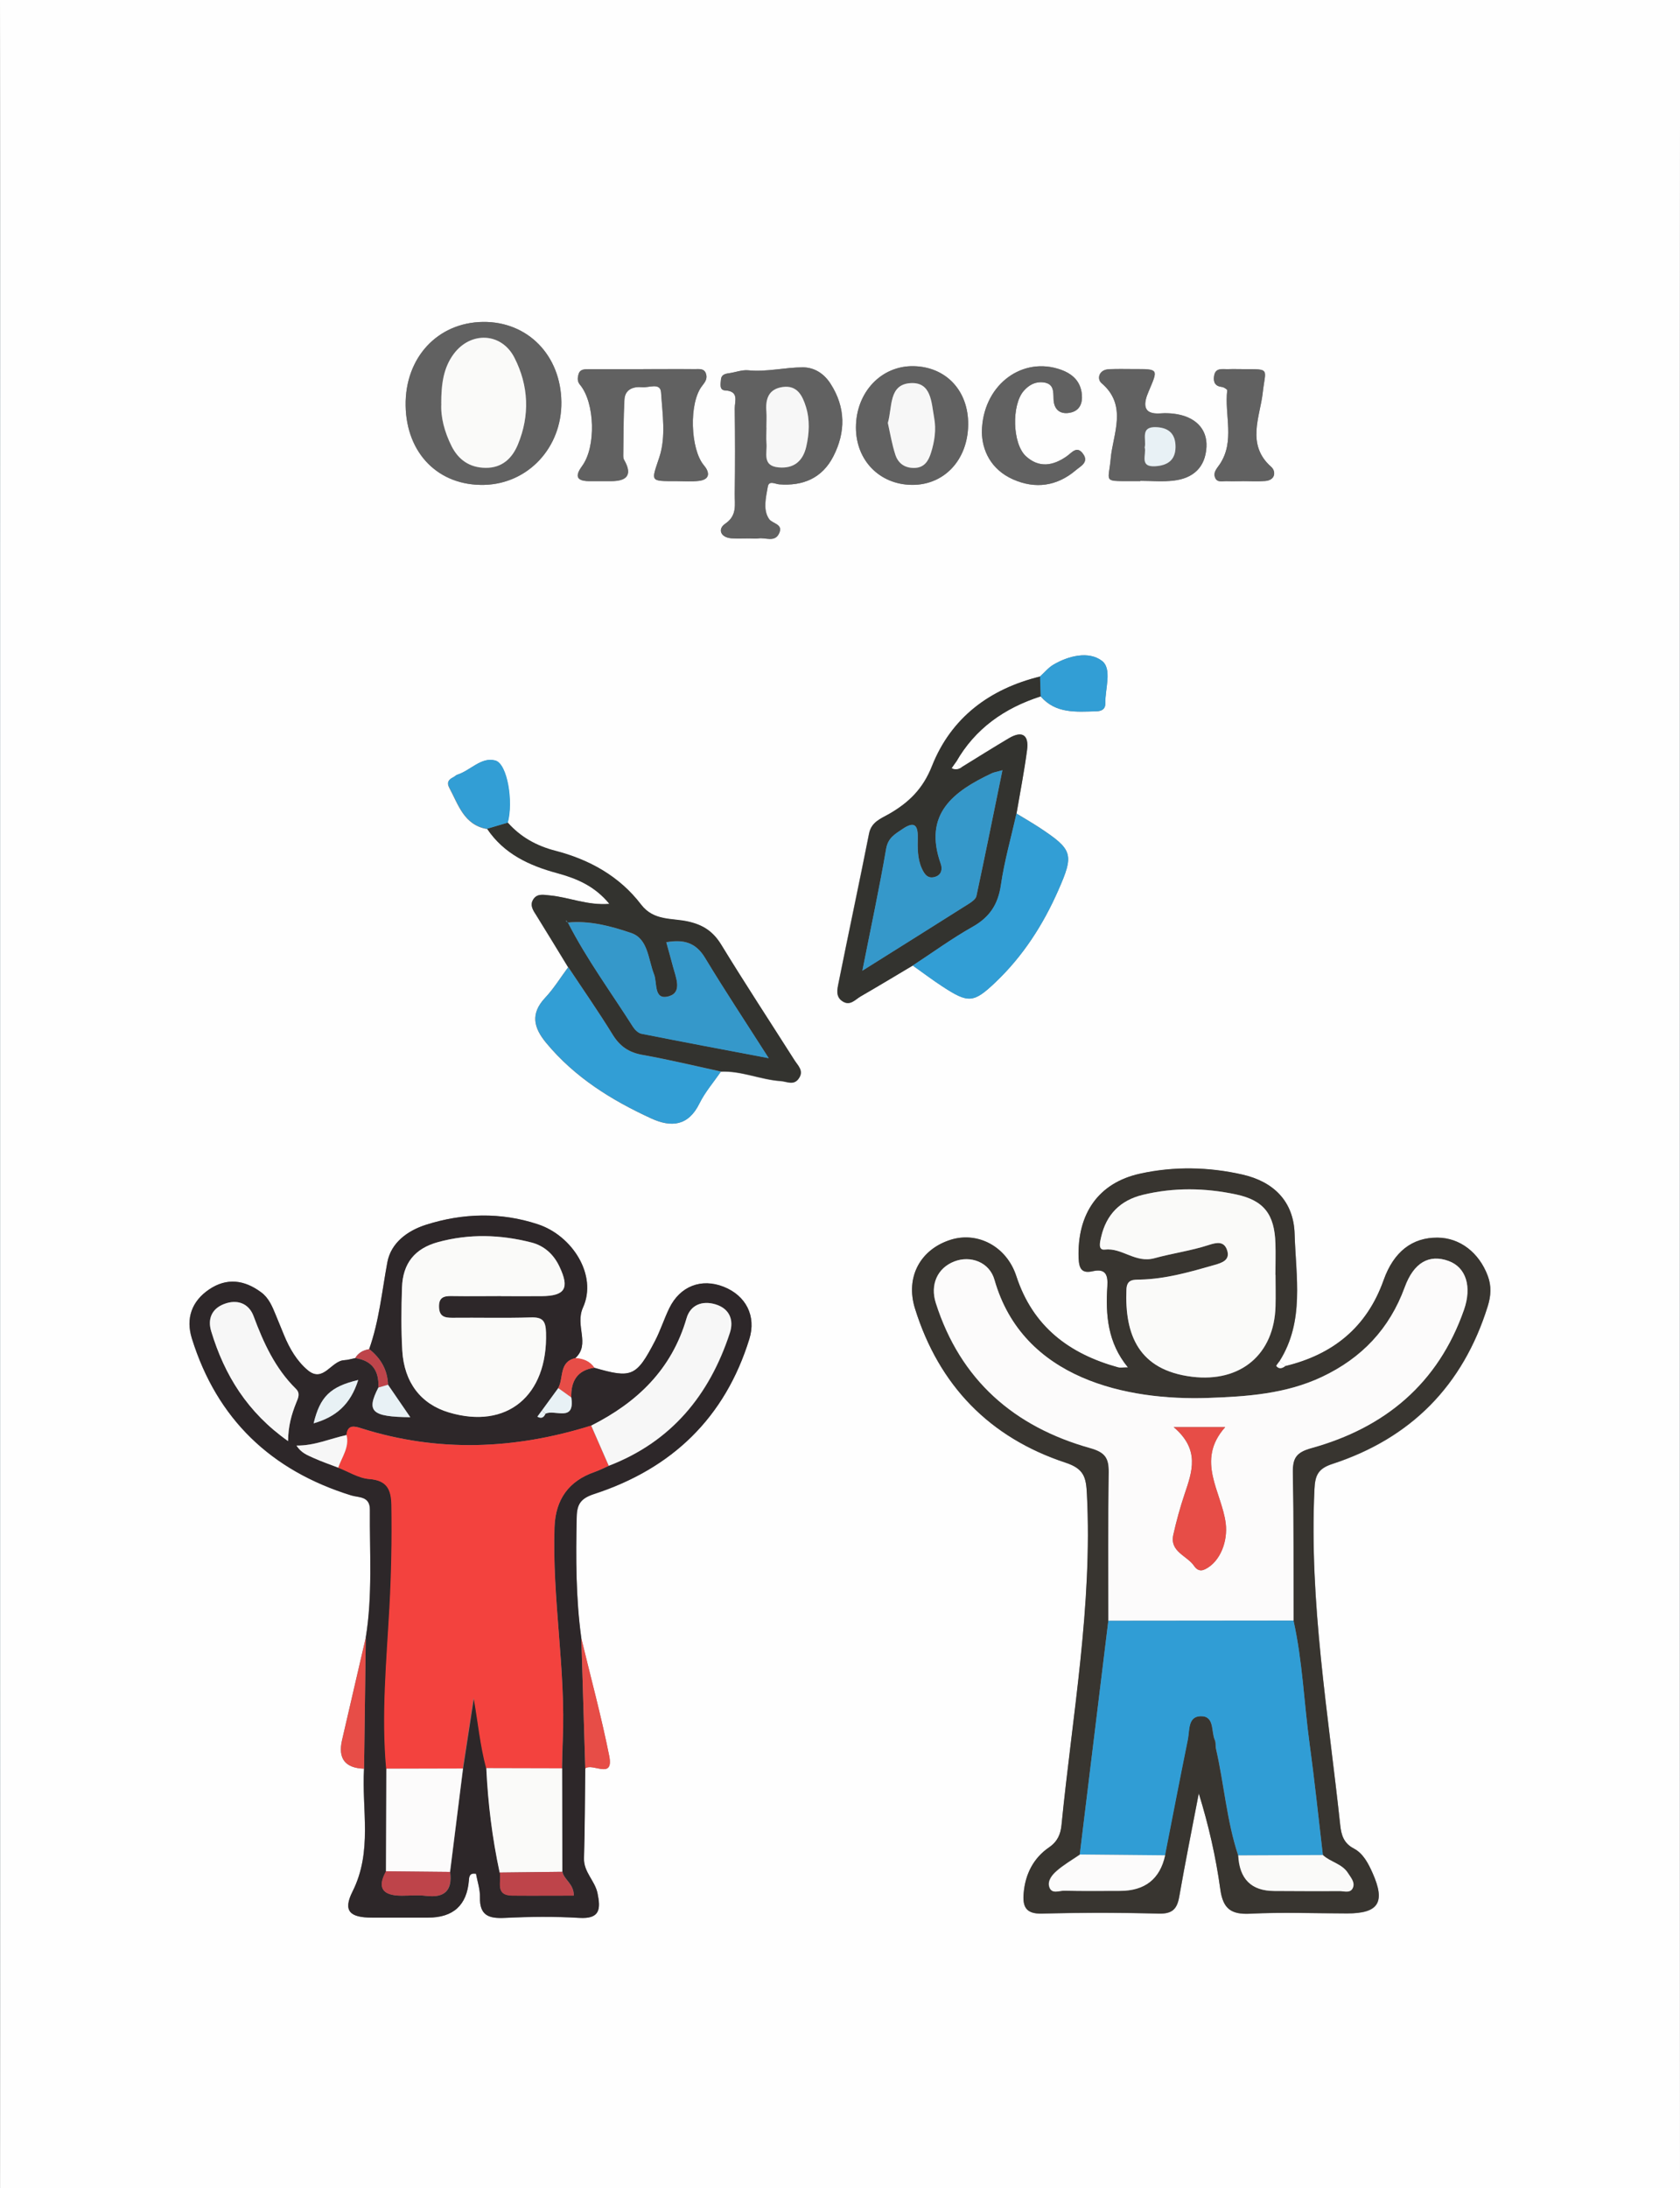 <?xml version="1.0" encoding="UTF-8"?>
<svg xmlns="http://www.w3.org/2000/svg" version="1.1" viewBox="0 0 186.52 242.81">
  <rect x="0" y="0" width="186.52" height="242.81" fill="#808080" stroke="none"/>
  <defs>
    <style>
      .cls-1 {
        fill: #309dd5;
      }

      .cls-2 {
        fill: #329ed5;
      }

      .cls-3 {
        fill: #be444a;
      }

      .cls-4 {
        fill: #3598ca;
      }

      .cls-5 {
        fill: #fcfbfb;
      }

      .cls-6 {
        fill: #f3423e;
      }

      .cls-7 {
        fill: #383530;
      }

      .cls-8 {
        fill: #616161;
      }

      .cls-9 {
        fill: #fafaf9;
      }

      .cls-10 {
        fill: #e8f1f5;
      }

      .cls-11 {
        fill: #e74d47;
      }

      .cls-12 {
        fill: #33332f;
      }

      .cls-13 {
        fill: #fefefe;
      }

      .cls-14 {
        fill: #f7f7f7;
      }

      .cls-15 {
        fill: #2d2729;
      }
    </style>
  </defs>
  <!-- Generator: Adobe Illustrator 28.7.1, SVG Export Plug-In . SVG Version: 1.2.0 Build 142)  -->
  <g>
    <g id="_Слой_1" data-name="Слой_1">
      <g>
        <path class="cls-13" d="M-4.93,121.28c0-41.9,0-83.79-.04-125.69,0-1.65.14-2.24,2.1-2.24,63.88.07,127.77.07,191.65.02,1.65,0,2.24.14,2.24,2.1-.07,83.88-.06,167.75-.02,251.63,0,1.65-.14,2.24-2.1,2.24-63.88-.07-127.77-.07-191.65,0-2.03,0-2.22-.63-2.22-2.37.05-41.9.04-83.79.04-125.69ZM-.94,121.07c0,40.81,0,81.61,0,122.42q0,3.29,3.19,3.29c60.62,0,121.25,0,181.87,0q3.35,0,3.35-3.38c0-81.36,0-162.72,0-244.09q0-3.42-3.31-3.42c-60.62,0-121.25,0-181.87,0q-3.22,0-3.22,3.26c0,40.64,0,81.28,0,121.92Z"/>
        <path class="cls-10" d="M-.94,121.07c0-40.64,0-81.28,0-121.92q0-3.25,3.22-3.26c60.62,0,121.25,0,181.87,0q3.31,0,3.31,3.42c0,81.36,0,162.72,0,244.09q0,3.38-3.35,3.38c-60.62,0-121.25,0-181.87,0q-3.18,0-3.19-3.29c0-40.81,0-81.61,0-122.42ZM.06,121.42c0,40.39.02,80.78-.05,121.17,0,2.37.37,3.27,3.08,3.27,60.12-.09,120.25-.08,180.37-.02,2.38,0,3.06-.61,3.06-3.03-.06-80.95-.07-161.89.01-242.84,0-2.62-.76-3.13-3.22-3.13-60.04.07-120.08.07-180.12,0C.68-3.16,0-2.57,0,0c.09,40.47.06,80.95.06,121.42Z"/>
        <path class="cls-13" d="M.06,121.42c0-40.47.03-80.95-.06-121.42,0-2.57.68-3.16,3.19-3.16,60.04.07,120.08.07,180.12,0,2.46,0,3.22.51,3.22,3.13-.08,80.95-.07,161.89-.01,242.84,0,2.42-.67,3.03-3.06,3.03-60.12-.07-120.25-.07-180.37.02-2.7,0-3.08-.89-3.08-3.27.07-40.39.05-80.78.05-121.17ZM101.34,107.13c1.07.76,2.13,1.56,3.23,2.28,2.94,1.93,3.5,1.91,5.97-.44,3.04-2.89,5.27-6.36,6.95-10.18,1.78-4.03,1.61-4.52-2.11-6.98-.83-.54-1.69-1.04-2.53-1.55.4-2.35.86-4.68,1.17-7.04.22-1.65-.51-2.21-2.02-1.31-1.77,1.05-3.51,2.14-5.26,3.22l-.6-.58c2.12-3.72,5.38-5.99,9.39-7.28,1.69,1.95,3.97,1.71,6.2,1.66.57-.01,1-.25.98-.86-.04-1.63.8-3.86-.39-4.75-1.45-1.09-3.66-.58-5.38.44-.56.33-.99.87-1.48,1.31-5.6,1.37-9.88,4.58-12,9.92-1.01,2.56-2.58,4.06-4.77,5.33-.89.51-1.96.87-2.22,2.17-1.1,5.53-2.28,11.05-3.39,16.59-.14.7-.35,1.53.46,2.04.84.53,1.4-.22,2-.56,1.94-1.11,3.86-2.27,5.78-3.42ZM54.07,91.96c1.88,2.79,4.67,4.08,7.79,4.93,2.13.58,4.16,1.41,5.79,3.41-2.48.19-4.51-.75-6.63-.94-.64-.06-1.38-.25-1.82.44-.43.68.01,1.25.37,1.82,1.18,1.9,2.34,3.81,3.5,5.71-.84,1.13-1.59,2.36-2.55,3.38-1.67,1.78-1.28,3.33.12,5.02,3.16,3.81,7.23,6.34,11.65,8.37,2.22,1.02,4.12.86,5.36-1.67.62-1.26,1.57-2.35,2.37-3.51,2.28-.1,4.39.9,6.63,1.05.72.05,1.48.53,2.03-.31.56-.83-.12-1.4-.5-2-2.71-4.27-5.5-8.51-8.14-12.83-.9-1.47-2-2.19-3.68-2.56-1.78-.4-3.81-.04-5.21-1.88-2.4-3.14-5.74-5-9.53-5.97-2.09-.54-3.84-1.52-5.27-3.12.64-2.3-.03-6.53-1.37-6.9-1.57-.44-2.77,1.12-4.23,1.57-.15.05-.27.19-.42.27-.51.25-.78.57-.46,1.17,1.01,1.87,1.62,4.11,4.17,4.58ZM64.98,196.22c.81-.65,3.19,1.3,2.65-1.4-.87-4.38-2.05-8.7-3.1-13.05-.61-4.46-.61-8.94-.51-13.43.03-1.48.49-2.08,1.95-2.56,8.61-2.81,14.51-8.45,17.22-17.2.78-2.54-.37-4.81-2.86-5.79-2.47-.98-4.83-.07-6.03,2.38-.58,1.19-.98,2.47-1.59,3.64-2.06,3.96-2.6,4.17-6.73,2.97-.51-.75-1.26-1.02-2.12-1.07,1.72-1.57-.07-3.57.86-5.63,1.62-3.57-1.18-7.96-5.01-9.23-4.11-1.36-8.32-1.25-12.44.06-2.06.66-3.87,2.01-4.27,4.15-.6,3.23-.91,6.52-2.02,9.65-.66.11-1.21.4-1.55.99-.41.08-.81.21-1.22.23-1.45.07-2.32,2.56-4.04,1.12-1.21-1.01-2.03-2.4-2.64-3.89-.31-.76-.62-1.53-.94-2.29-.38-.92-.76-1.84-1.6-2.47-1.86-1.39-3.83-1.64-5.78-.32-1.92,1.3-2.62,3.2-1.91,5.45,2.79,8.94,8.78,14.64,17.68,17.4.84.26,2.1.05,2.08,1.6-.03,4.73.31,9.48-.46,14.19-.88,3.79-1.76,7.57-2.63,11.36q-.71,3.07,2.44,3.17c-.27,4.55.97,9.17-1.28,13.64-1.09,2.17-.27,2.88,2.15,2.89,2.08,0,4.16,0,6.24,0q4.2,0,4.53-4.13c.03-.43.07-.85.79-.74.15.84.47,1.73.44,2.61-.05,2.05,1.01,2.38,2.78,2.29,2.74-.13,5.5-.16,8.24,0,2.33.14,2.39-.98,2.03-2.74-.29-1.39-1.55-2.35-1.5-3.88.1-3.32.1-6.65.14-9.98ZM142.71,151.57c-.21-.18-.43-.36-.64-.54,2.79-4.43,1.81-9.34,1.67-14.1-.11-3.64-2.36-5.8-5.76-6.58-3.76-.86-7.63-.93-11.39-.11-4.67,1.02-7,4.5-6.83,9.36.04,1.17.32,1.75,1.58,1.46,1.46-.33,1.68.49,1.61,1.68-.2,3.16.01,6.24,2.29,9-.6,0-.86.05-1.08,0-5.45-1.51-9.48-4.53-11.32-10.14-1.08-3.3-4.29-4.95-7.26-4.03-3.37,1.05-5.09,4.12-3.98,7.66,2.66,8.5,8.27,14.29,16.72,17.08,2.06.68,2.27,1.65,2.36,3.48.63,12.37-1.61,24.51-2.82,36.73-.1,1.01-.43,1.82-1.39,2.48-1.72,1.18-2.63,2.95-2.81,5.06-.13,1.46.2,2.32,2.01,2.28,4.33-.11,8.66-.11,12.98,0,1.5.04,2.04-.49,2.28-1.88.67-3.83,1.44-7.64,2.17-11.46,1.08,3.52,1.9,7.06,2.39,10.64.3,2.18,1.2,2.82,3.34,2.71,3.57-.18,7.16-.04,10.74-.03,3.49,0,4.28-1.22,2.83-4.47-.47-1.07-1.04-2.18-2.09-2.73-1.14-.6-1.39-1.51-1.51-2.62-1.32-12.38-3.45-24.69-2.86-37.23.07-1.55.4-2.3,1.98-2.82,8.73-2.85,14.51-8.69,17.26-17.5.36-1.16.43-2.24,0-3.38-.97-2.58-3.09-4.22-5.57-4.23-2.79-.02-4.86,1.54-5.99,4.72-1.86,5.23-5.61,8.25-10.9,9.53ZM53.62,35.72c-5.05.06-8.67,3.98-8.59,9.29.09,5.32,3.66,8.92,8.73,8.79,4.86-.12,8.61-4.14,8.56-9.18-.05-5.2-3.73-8.96-8.71-8.9ZM83.2,59.74c.33,0,.67.04,1,0,.77-.13,1.78.45,2.27-.49.58-1.11-.7-1.12-1.07-1.65-.71-1.01-.36-2.4-.15-3.61.13-.71.81-.29,1.25-.25,2.65.21,4.78-.68,6.02-3.09,1.39-2.7,1.38-5.44-.29-8.05-.71-1.11-1.77-1.84-3.09-1.84-2.01,0-4,.53-6.04.33-.71-.07-1.46.24-2.2.33-.45.06-.82.2-.85.7-.03.47-.2,1.17.47,1.2,1.57.08,1.05,1.2,1.06,2,.04,3.16.04,6.32,0,9.48-.02,1.18.3,2.39-1.07,3.32-.83.56-.54,1.52.71,1.61.66.05,1.33,0,1.99.02ZM71.42,40.96c-1.99,0-3.99,0-5.98,0-.48,0-1.05-.06-1.22.58-.11.39-.14.77.17,1.15,1.66,2,1.79,6.9.24,9-.74,1.01-.76,1.67.73,1.69.83,0,1.66,0,2.49,0q2.79,0,1.44-2.35c-.08-.13-.1-.31-.1-.47.03-2.07.01-4.15.13-6.22.06-1.17,1-1.48,1.98-1.38.73.07,2.01-.56,2.09.59.15,2.39.56,4.89-.19,7.17-.9,2.73-1.12,2.66,1.91,2.66.83,0,1.67.07,2.49-.03,1.31-.16,1.15-1.01.54-1.73-1.5-1.77-1.69-6.95-.18-8.83.35-.43.58-.79.42-1.31-.19-.64-.77-.52-1.24-.53-1.91-.02-3.82,0-5.73,0ZM95.03,47.42c-.01,3.65,2.62,6.35,6.22,6.38,3.58.03,6.19-2.76,6.24-6.66.05-3.76-2.43-6.43-6.04-6.51-3.6-.08-6.41,2.89-6.42,6.79ZM126.59,53.39s0-.03,0-.05c1.24,0,2.5.12,3.73-.03,2.15-.26,3.5-1.47,3.62-3.73.1-2.02-1.27-3.39-3.59-3.68-.49-.06-1-.08-1.49-.04-2.21.17-1.82-1.3-1.35-2.42,1.08-2.53,1.16-2.5-1.68-2.5-.91,0-1.83-.03-2.74.02-1.11.06-1.33,1.09-.8,1.54,2.94,2.49,1.26,5.68,1.02,8.37-.22,2.55-.88,2.5,2.03,2.5.41,0,.83,0,1.24,0ZM109.01,47.91c.02,2.05.99,4.18,3.46,5.28,2.48,1.1,4.89.76,6.99-1.03.5-.43,1.46-.86.8-1.78-.69-.98-1.25-.16-1.83.25-1.51,1.06-3.08,1.33-4.54-.02-1.5-1.4-1.59-5.69-.23-7.24.58-.66,1.29-1.05,2.2-.94,1.14.15,1.09.98,1.11,1.86.03,1.09.67,1.72,1.8,1.51,1.1-.2,1.44-1.05,1.34-2.06-.17-1.65-1.3-2.44-2.74-2.85-4.16-1.2-8.28,2-8.36,7.02ZM137.98,53.39h0c.83,0,1.67.05,2.49-.02,1.16-.09,1.19-1.1.66-1.57-2.8-2.46-1.23-5.58-.94-8.2.3-2.71.9-2.64-2.09-2.64-.58,0-1.16-.02-1.75,0-.63.02-1.41-.2-1.56.77-.1.66.11,1.12.88,1.21.21.02.59.26.58.37-.32,2.73.88,5.64-.82,8.19-.34.51-.76.91-.52,1.51.24.58.86.35,1.32.38.58.03,1.16,0,1.75,0Z"/>
        <path class="cls-7" d="M142.71,151.57c5.29-1.28,9.04-4.3,10.9-9.53,1.13-3.18,3.2-4.74,5.99-4.72,2.48.02,4.61,1.66,5.57,4.23.43,1.15.36,2.23,0,3.38-2.75,8.81-8.53,14.65-17.26,17.5-1.59.52-1.91,1.27-1.98,2.82-.59,12.53,1.53,24.85,2.86,37.23.12,1.11.37,2.02,1.51,2.62,1.05.55,1.61,1.66,2.09,2.73,1.44,3.25.66,4.47-2.83,4.47-3.58,0-7.17-.15-10.74.03-2.14.11-3.04-.53-3.34-2.71-.49-3.58-1.3-7.12-2.39-10.64-.73,3.82-1.5,7.63-2.17,11.46-.24,1.38-.78,1.92-2.28,1.88-4.33-.12-8.66-.12-12.98,0-1.81.05-2.14-.81-2.01-2.28.18-2.1,1.09-3.88,2.81-5.06.96-.66,1.29-1.47,1.39-2.48,1.21-12.22,3.45-24.36,2.82-36.73-.09-1.83-.3-2.8-2.36-3.48-8.45-2.78-14.06-8.57-16.72-17.08-1.11-3.53.61-6.61,3.98-7.66,2.97-.92,6.18.73,7.26,4.03,1.83,5.62,5.87,8.64,11.32,10.14.22.06.48,0,1.08,0-2.27-2.76-2.49-5.84-2.29-9,.08-1.2-.14-2.01-1.61-1.68-1.25.28-1.53-.3-1.58-1.46-.17-4.86,2.16-8.34,6.83-9.36,3.76-.83,7.63-.75,11.39.11,3.4.78,5.66,2.94,5.76,6.58.14,4.76,1.12,9.67-1.67,14.1-.13.19-.4.5-.36.55.31.38.67.24,1-.01ZM146.87,205.83c-.48-4.1-.91-8.21-1.47-12.3-.63-4.57-.79-9.19-1.79-13.71-.02-5.49,0-10.98-.09-16.47-.03-1.58.4-2.21,2.06-2.67,8.17-2.26,14.08-7.15,16.95-15.35.9-2.56.24-4.71-1.72-5.42-2.16-.78-3.86.18-4.86,2.92-1.68,4.61-4.78,7.86-9.2,9.95-4.01,1.89-8.33,2.18-12.62,2.33-8.96.31-20.58-2.05-23.73-13.11-.56-1.97-2.66-2.72-4.44-2.04-1.9.73-2.72,2.58-2.07,4.62,2.73,8.55,8.69,13.73,17.15,16.1,1.67.47,2.07,1.12,2.05,2.69-.08,5.49-.04,10.98-.04,16.47-1.06,8.64-2.12,17.29-3.17,25.93-.87.6-1.81,1.14-2.6,1.83-.47.41-.99,1.04-.82,1.71.24.91,1.11.45,1.68.47,2.06.06,4.12.02,6.17.02q4.16,0,5.02-3.95c.84-4.29,1.67-8.58,2.54-12.86.2-.99,0-2.52,1.38-2.57,1.63-.06,1.18,1.69,1.62,2.65.13.28.05.66.13.98.9,3.92,1.19,7.97,2.46,11.81q.19,3.93,3.99,3.95c2.41,0,4.83.04,7.24.01.53,0,1.27.3,1.52-.43.2-.58-.26-1.08-.57-1.57-.66-1.05-1.95-1.21-2.79-2ZM141.61,141.45h0c0-1.16.03-2.33,0-3.49-.1-3.2-1.26-4.77-4.37-5.43-3.44-.73-6.92-.8-10.37.05-2.49.61-4.03,2.18-4.61,4.68-.12.52-.38,1.48.4,1.39,1.95-.23,3.39,1.55,5.55.95,1.96-.54,4.04-.82,6-1.46.92-.3,1.71-.43,2.04.59.35,1.09-.58,1.39-1.38,1.62-2.71.78-5.41,1.57-8.26,1.63-.75.02-1.5-.06-1.54,1.09-.2,5.04,1.36,8.96,7.28,9.69,5.42.67,9.13-2.51,9.27-7.82.03-1.16,0-2.33,0-3.49Z"/>
        <path class="cls-15" d="M65.99,151.76c4.14,1.2,4.67.99,6.73-2.97.61-1.17,1.01-2.45,1.59-3.64,1.19-2.45,3.56-3.35,6.03-2.38,2.49.98,3.64,3.26,2.86,5.79-2.71,8.76-8.6,14.39-17.22,17.2-1.46.48-1.92,1.09-1.95,2.56-.1,4.49-.1,8.97.51,13.43.15,4.82.3,9.63.44,14.45-.04,3.33-.04,6.65-.14,9.98-.05,1.54,1.21,2.49,1.5,3.88.36,1.75.3,2.88-2.03,2.74-2.74-.17-5.5-.14-8.24,0-1.77.09-2.83-.24-2.78-2.29.02-.88-.29-1.77-.44-2.61-.72-.1-.76.32-.79.74q-.33,4.13-4.53,4.13c-2.08,0-4.16,0-6.24,0-2.43,0-3.24-.72-2.15-2.89,2.25-4.47,1.01-9.09,1.28-13.64.06-4.84.13-9.68.19-14.53.77-4.71.42-9.46.46-14.19.01-1.54-1.25-1.34-2.08-1.6-8.89-2.76-14.89-8.46-17.68-17.4-.7-2.25-.01-4.15,1.91-5.45,1.95-1.32,3.91-1.07,5.78.32.85.63,1.22,1.55,1.6,2.47.32.76.63,1.53.94,2.29.61,1.48,1.43,2.88,2.64,3.89,1.72,1.43,2.59-1.05,4.04-1.12.41-.02.81-.15,1.22-.23,1.9.27,2.66,1.44,2.57,3.27-1.37,2.66-.76,3.25,3.54,3.29-.85-1.23-1.66-2.41-2.47-3.6-.05-1.66-.81-2.95-2.09-3.96,1.11-3.13,1.42-6.41,2.02-9.64.4-2.14,2.21-3.49,4.27-4.15,4.12-1.31,8.33-1.42,12.44-.06,3.83,1.26,6.63,5.66,5.01,9.23-.93,2.05.86,4.05-.86,5.63-1.84.42-1.27,2.22-1.9,3.33-.6.83-1.21,1.66-1.81,2.48-.17.23-.34.46-.5.68.43.25.72.11.9-.33,1.01-.51,3.29,1.01,2.86-1.8-.04-1.8.65-3.03,2.57-3.3ZM62.42,207.69c0-3.83-.01-7.65-.02-11.48.03-.99.04-1.98.08-2.98.36-7.96-1.19-15.85-.91-23.8q.16-4.62,4.44-6.1c.54-.19,1.06-.46,1.59-.69,6.94-2.67,11.18-7.82,13.44-14.73.46-1.41,0-2.7-1.58-3.18-1.48-.45-2.8.07-3.22,1.54-1.65,5.68-5.48,9.34-10.58,11.91-8.48,2.65-16.99,3-25.53.3-.72-.23-1.52-.46-1.63.74-1.82.39-3.54,1.19-5.56,1.17.51.83,1.23,1.08,1.88,1.37.9.41,1.83.72,2.75,1.08,1.14.44,2.26,1.17,3.44,1.26,1.99.15,2.45,1.16,2.48,2.9.05,3.81,0,7.6-.22,11.4-.33,5.93-.89,11.88-.36,17.84-.01,3.8-.03,7.59-.04,11.39q-1.5,2.71,1.73,2.71c.91,0,1.82-.09,2.72.02,2.07.25,2.93-.62,2.66-2.66.48-3.83.96-7.65,1.44-11.48.4-2.61.8-5.23,1.2-7.84.48,2.66.72,5.26,1.39,7.8.18,3.9.65,7.76,1.48,11.58.22.99-.58,2.54,1.39,2.56,2.27.02,4.55,0,6.83,0,0-1.32-1.09-1.74-1.27-2.65ZM55.63,143.81c1.5,0,2.99.01,4.49,0,2.64-.02,3.15-.87,1.99-3.3-.64-1.35-1.7-2.3-3.12-2.66-3.43-.87-6.9-.97-10.34-.04-2.6.71-3.92,2.35-4.01,5.04-.08,2.33-.1,4.66.03,6.99.2,3.56,2.08,5.95,5.17,6.87,6.45,1.93,11-1.85,10.79-8.86-.04-1.31-.38-1.72-1.69-1.68-2.91.09-5.82.01-8.73.04-.87,0-1.43-.16-1.46-1.2-.03-1.06.52-1.23,1.4-1.21,1.83.04,3.66.01,5.49,0ZM31.98,159.9c.02-1.72.4-2.99.89-4.22.22-.55.51-1.08-.02-1.59-2.3-2.26-3.59-5.09-4.7-8.07-.53-1.42-1.84-1.9-3.29-1.33-1.37.53-1.83,1.67-1.41,3.02,1.48,4.86,4.02,9,8.53,12.18ZM39.77,153.12c-3.12.74-4.24,1.86-4.95,4.81,2.45-.7,4.08-2.05,4.95-4.81Z"/>
        <path class="cls-12" d="M63.08,107.32c-1.17-1.91-2.32-3.82-3.5-5.71-.36-.57-.8-1.14-.37-1.82.44-.69,1.17-.5,1.82-.44,2.13.19,4.15,1.13,6.63.94-1.64-2-3.66-2.83-5.79-3.41-3.12-.84-5.92-2.14-7.79-4.93.77-.23,1.54-.45,2.3-.68,1.42,1.6,3.18,2.58,5.27,3.12,3.79.98,7.13,2.83,9.53,5.97,1.4,1.84,3.44,1.48,5.21,1.88,1.67.37,2.78,1.1,3.68,2.56,2.64,4.32,5.42,8.55,8.14,12.83.38.6,1.06,1.17.5,2-.56.84-1.31.36-2.03.31-2.24-.16-4.35-1.15-6.63-1.05-2.9-.63-5.79-1.33-8.72-1.85-1.52-.27-2.52-.96-3.32-2.27-1.56-2.54-3.27-4.98-4.92-7.47ZM63.01,102.38c-.05-.09-.09-.17-.14-.26,0,.04-.02.11,0,.13.05.04.12.06.17.09,2.08,4.07,4.8,7.75,7.24,11.6.21.32.58.68.93.75,4.53.9,9.06,1.75,14.13,2.71-2.56-4-4.89-7.52-7.07-11.13-1.04-1.72-2.4-2.06-4.3-1.73.27.99.52,1.86.75,2.73.31,1.17,1.05,2.82-.45,3.26-1.73.51-1.29-1.49-1.66-2.43-.66-1.67-.65-3.95-2.55-4.59-2.23-.75-4.6-1.4-7.06-1.15Z"/>
        <path class="cls-12" d="M115.54,77.27c-4.01,1.29-7.27,3.56-9.39,7.28-.16.23-.32.45-.48.68.38.21.73.12,1.08-.09,1.75-1.08,3.49-2.17,5.26-3.22,1.51-.89,2.24-.34,2.02,1.31-.31,2.36-.77,4.69-1.17,7.04-.59,2.64-1.35,5.26-1.73,7.93-.31,2.16-1.25,3.57-3.15,4.64-2.29,1.29-4.43,2.85-6.63,4.29-1.93,1.14-3.84,2.3-5.78,3.42-.61.35-1.16,1.09-2,.56-.81-.51-.6-1.34-.46-2.04,1.11-5.53,2.3-11.05,3.39-16.59.26-1.3,1.33-1.66,2.22-2.17,2.19-1.26,3.76-2.77,4.77-5.33,2.12-5.35,6.39-8.55,12-9.92.02.74.04,1.47.07,2.21ZM111.29,85.46c-.7.2-.94.23-1.16.33-4.26,2.01-7.65,4.51-5.68,10.05.2.55.11,1.21-.6,1.44-.82.27-1.2-.26-1.5-.92-.5-1.1-.47-2.28-.45-3.43.03-1.55-.51-1.76-1.71-.94-.81.55-1.59.96-1.8,2.17-.74,4.31-1.66,8.59-2.64,13.54,4.4-2.76,8.11-5.09,11.82-7.43.33-.21.77-.52.84-.85.98-4.57,1.9-9.15,2.89-13.97Z"/>
        <path class="cls-8" d="M53.62,35.72c4.97-.06,8.65,3.71,8.71,8.9.05,5.04-3.69,9.06-8.56,9.18-5.07.12-8.65-3.48-8.73-8.79-.09-5.31,3.54-9.23,8.59-9.29ZM48.99,44.79c-.09,1.46.35,3.15,1.14,4.72.76,1.5,1.99,2.39,3.77,2.4,1.87.02,2.97-1.09,3.59-2.59,1.34-3.23,1.2-6.53-.38-9.62-1.43-2.81-4.86-2.96-6.75-.42-1.14,1.54-1.39,3.33-1.38,5.51Z"/>
        <path class="cls-2" d="M63.08,107.32c1.65,2.48,3.35,4.93,4.92,7.47.8,1.31,1.8,2,3.32,2.27,2.92.52,5.81,1.22,8.72,1.85-.8,1.16-1.75,2.26-2.37,3.51-1.24,2.53-3.13,2.69-5.36,1.67-4.42-2.03-8.49-4.56-11.65-8.37-1.4-1.69-1.79-3.24-.12-5.02.96-1.02,1.71-2.25,2.55-3.38Z"/>
        <path class="cls-2" d="M101.34,107.13c2.2-1.44,4.34-3,6.63-4.29,1.9-1.07,2.83-2.48,3.15-4.64.39-2.67,1.14-5.29,1.73-7.93.84.52,1.7,1.01,2.53,1.55,3.73,2.46,3.9,2.94,2.11,6.98-1.68,3.82-3.92,7.29-6.95,10.18-2.47,2.35-3.03,2.37-5.97.44-1.1-.72-2.15-1.52-3.23-2.28Z"/>
        <path class="cls-8" d="M83.2,59.74c-.67,0-1.33.03-1.99-.01-1.25-.09-1.54-1.05-.71-1.61,1.38-.93,1.05-2.15,1.07-3.32.05-3.16.04-6.32,0-9.48,0-.79.51-1.91-1.06-2-.67-.03-.51-.73-.47-1.2.04-.51.4-.64.85-.7.74-.1,1.48-.41,2.2-.33,2.04.2,4.03-.33,6.04-.33,1.32,0,2.39.73,3.09,1.84,1.67,2.61,1.68,5.35.29,8.05-1.24,2.41-3.37,3.3-6.02,3.09-.44-.04-1.12-.46-1.25.25-.21,1.21-.57,2.6.15,3.61.38.53,1.65.53,1.07,1.65-.49.94-1.5.36-2.27.49-.32.05-.66,0-1,0ZM85.09,47.43c0,.58-.04,1.17,0,1.75.1,1.06-.52,2.5,1.34,2.68,1.7.16,2.7-.7,3.07-2.28.34-1.47.42-2.99-.03-4.44-.38-1.21-.96-2.42-2.57-2.2-1.58.22-1.94,1.33-1.82,2.74.05.58,0,1.17,0,1.75Z"/>
        <path class="cls-8" d="M71.42,40.96c1.91,0,3.82,0,5.73,0,.47,0,1.05-.11,1.24.53.16.51-.08.88-.42,1.31-1.51,1.88-1.32,7.06.18,8.83.61.71.77,1.56-.54,1.73-.82.1-1.66.03-2.49.03-3.03,0-2.81.07-1.91-2.66.75-2.28.34-4.79.19-7.17-.07-1.15-1.36-.52-2.09-.59-.98-.1-1.92.22-1.98,1.38-.11,2.07-.1,4.15-.13,6.22,0,.16.02.34.1.47q1.35,2.35-1.44,2.35c-.83,0-1.66,0-2.49,0-1.49-.02-1.47-.68-.73-1.69,1.55-2.11,1.43-7.01-.24-9-.32-.38-.28-.76-.17-1.15.17-.63.74-.57,1.22-.58,1.99-.01,3.99,0,5.98,0Z"/>
        <path class="cls-8" d="M95.03,47.42c.01-3.9,2.82-6.87,6.42-6.79,3.61.08,6.09,2.75,6.04,6.51-.05,3.9-2.67,6.69-6.24,6.66-3.6-.03-6.23-2.73-6.22-6.38ZM98.57,46.93c.26,1.12.46,2.35.83,3.52.3.92.99,1.48,2.07,1.48,1.15,0,1.61-.79,1.89-1.67.39-1.27.6-2.57.35-3.92-.31-1.7-.31-3.95-2.62-3.82-2.43.14-2,2.63-2.52,4.42Z"/>
        <path class="cls-8" d="M126.59,53.39c-.41,0-.83,0-1.24,0-2.91,0-2.26.06-2.03-2.5.23-2.69,1.91-5.88-1.02-8.37-.53-.45-.31-1.48.8-1.54.91-.05,1.83-.02,2.74-.02,2.84,0,2.75-.03,1.68,2.5-.48,1.12-.86,2.59,1.35,2.42.49-.04,1-.02,1.49.04,2.33.29,3.7,1.66,3.59,3.68-.12,2.26-1.47,3.47-3.62,3.73-1.23.15-2.49.03-3.73.03,0,.02,0,.03,0,.05ZM127.09,49.65c.22.8-.64,2.2,1.18,2.09,1.31-.08,2.22-.64,2.24-2.1.02-1.4-.66-2.15-2.07-2.23-1.92-.12-1.13,1.36-1.35,2.25Z"/>
        <path class="cls-8" d="M109.01,47.91c.08-5.03,4.2-8.22,8.36-7.02,1.44.42,2.58,1.21,2.74,2.85.1,1.01-.24,1.86-1.34,2.06-1.13.21-1.77-.42-1.8-1.51-.03-.88.03-1.71-1.11-1.86-.91-.12-1.62.28-2.2.94-1.36,1.56-1.27,5.85.23,7.24,1.46,1.35,3.03,1.08,4.54.02.59-.41,1.14-1.24,1.83-.25.65.92-.31,1.36-.8,1.78-2.09,1.79-4.51,2.13-6.99,1.03-2.47-1.1-3.44-3.24-3.46-5.28Z"/>
        <path class="cls-8" d="M137.98,53.39c-.58,0-1.16.02-1.75,0-.47-.02-1.08.2-1.32-.38-.25-.6.17-1,.52-1.51,1.7-2.55.5-5.45.82-8.19.01-.1-.36-.34-.58-.37-.77-.08-.98-.54-.88-1.21.14-.97.93-.75,1.56-.77.58-.02,1.16,0,1.75,0,2.99,0,2.39-.07,2.09,2.64-.29,2.62-1.86,5.73.94,8.2.54.47.51,1.48-.66,1.57-.83.07-1.66.01-2.49.01h0Z"/>
        <path class="cls-2" d="M56.37,91.28c-.77.23-1.54.45-2.3.68-2.56-.46-3.16-2.7-4.17-4.57-.32-.6-.06-.92.46-1.17.15-.07.27-.22.42-.27,1.46-.45,2.66-2.01,4.23-1.57,1.34.38,2.01,4.6,1.37,6.9Z"/>
        <path class="cls-2" d="M115.54,77.27c-.02-.74-.04-1.47-.07-2.21.49-.44.92-.98,1.48-1.31,1.73-1.01,3.94-1.52,5.38-.44,1.19.89.35,3.12.39,4.75.01.61-.41.84-.98.86-2.23.06-4.51.3-6.2-1.66Z"/>
        <path class="cls-11" d="M40.61,181.72c-.06,4.84-.13,9.68-.19,14.53q-3.14-.1-2.44-3.17c.87-3.79,1.75-7.57,2.63-11.36Z"/>
        <path class="cls-11" d="M64.98,196.22c-.15-4.82-.3-9.63-.44-14.45,1.05,4.35,2.22,8.67,3.1,13.05.54,2.7-1.85.75-2.65,1.4Z"/>
        <path class="cls-11" d="M65.99,151.76c-1.92.28-2.61,1.5-2.57,3.3-.48-.35-.97-.7-1.45-1.04.63-1.11.06-2.9,1.9-3.33.86.05,1.61.31,2.12,1.07Z"/>
        <path class="cls-3" d="M42.01,153.96c.09-1.83-.67-3-2.57-3.27.35-.6.89-.88,1.55-.99,1.28,1.01,2.03,2.3,2.09,3.96-.36.1-.71.21-1.07.31Z"/>
        <path class="cls-5" d="M123.06,179.84c0-5.49-.04-10.98.04-16.47.02-1.57-.38-2.22-2.05-2.69-8.46-2.37-14.42-7.55-17.15-16.1-.65-2.04.17-3.89,2.07-4.62,1.78-.68,3.88.07,4.44,2.04,3.15,11.06,14.77,13.42,23.73,13.11,4.29-.15,8.61-.44,12.62-2.33,4.42-2.08,7.51-5.33,9.2-9.95,1-2.73,2.7-3.7,4.86-2.92,1.96.71,2.61,2.86,1.72,5.42-2.87,8.19-8.78,13.09-16.95,15.35-1.66.46-2.08,1.09-2.06,2.67.1,5.49.07,10.98.09,16.47-6.85,0-13.7.01-20.55.02ZM130.3,158.35c2.96,2.51,2.05,4.95,1.22,7.41-.5,1.49-.92,3.01-1.26,4.54-.41,1.88,1.52,2.3,2.3,3.44.26.37.62.69,1.25.37,1.68-.85,2.51-3.11,2.27-5.07-.43-3.51-3.39-6.95-.06-10.69h-5.73Z"/>
        <path class="cls-1" d="M123.06,179.84c6.85,0,13.7-.01,20.55-.02,1.01,4.52,1.17,9.14,1.79,13.71.56,4.09.98,8.2,1.47,12.3-3.13.01-6.26.03-9.39.04-1.28-3.84-1.56-7.89-2.46-11.81-.07-.32,0-.69-.13-.98-.44-.96,0-2.71-1.62-2.65-1.39.05-1.18,1.58-1.38,2.57-.87,4.28-1.7,8.57-2.54,12.86-3.16-.03-6.31-.06-9.47-.09,1.06-8.64,2.12-17.29,3.17-25.93Z"/>
        <path class="cls-9" d="M141.61,141.45c0,1.16.03,2.33,0,3.49-.14,5.31-3.85,8.48-9.27,7.82-5.92-.73-7.49-4.64-7.28-9.69.05-1.15.8-1.07,1.54-1.09,2.85-.07,5.56-.86,8.26-1.63.8-.23,1.74-.53,1.38-1.62-.33-1.02-1.12-.89-2.04-.59-1.96.64-4.04.92-6,1.46-2.16.6-3.6-1.18-5.55-.95-.78.09-.52-.87-.4-1.39.57-2.5,2.12-4.07,4.61-4.68,3.45-.84,6.94-.78,10.37-.05,3.11.66,4.27,2.23,4.37,5.43.04,1.16,0,2.33,0,3.49h0Z"/>
        <path class="cls-5" d="M119.89,205.77c3.16.03,6.31.06,9.47.09q-.86,3.95-5.02,3.95c-2.06,0-4.12.03-6.17-.02-.57-.02-1.44.44-1.68-.47-.18-.67.35-1.3.82-1.71.79-.7,1.72-1.23,2.6-1.83Z"/>
        <path class="cls-9" d="M137.48,205.87c3.13-.01,6.26-.03,9.39-.04.84.79,2.12.95,2.79,2,.31.49.77.99.57,1.57-.25.73-.99.43-1.52.43-2.41.02-4.83,0-7.24-.01q-3.8-.01-3.99-3.95Z"/>
        <path class="cls-13" d="M142.71,151.57c-.33.25-.69.39-1,.01-.04-.05.23-.36.36-.55.21.18.43.36.64.54Z"/>
        <path class="cls-6" d="M67.59,162.64c-.53.23-1.04.5-1.59.69q-4.26,1.49-4.44,6.1c-.28,7.96,1.28,15.84.91,23.8-.05.99-.06,1.98-.08,2.98-2.8,0-5.61-.01-8.42-.02-.68-2.54-.91-5.14-1.39-7.8-.4,2.61-.8,5.23-1.2,7.84-2.84,0-5.67.01-8.51.02-.54-5.96.03-11.91.36-17.84.21-3.81.28-7.6.22-11.4-.03-1.74-.49-2.75-2.48-2.9-1.17-.09-2.29-.82-3.44-1.26.41-1.18,1.26-2.25.93-3.63.11-1.2.91-.97,1.63-.74,8.55,2.71,17.05,2.35,25.53-.3.65,1.49,1.3,2.97,1.95,4.46Z"/>
        <path class="cls-9" d="M55.63,143.81c-1.83,0-3.66.03-5.49,0-.88-.02-1.43.16-1.4,1.21.03,1.04.59,1.2,1.46,1.2,2.91-.03,5.82.05,8.73-.04,1.31-.04,1.65.37,1.69,1.68.2,7.01-4.34,10.79-10.79,8.86-3.09-.92-4.96-3.31-5.17-6.87-.13-2.32-.11-4.66-.03-6.99.09-2.68,1.41-4.33,4.01-5.04,3.44-.94,6.91-.84,10.34.04,1.43.36,2.48,1.31,3.12,2.66,1.16,2.43.65,3.28-1.99,3.3-1.5.01-2.99,0-4.49,0Z"/>
        <path class="cls-14" d="M67.59,162.64c-.65-1.49-1.3-2.97-1.95-4.46,5.1-2.57,8.93-6.23,10.58-11.91.43-1.48,1.74-1.99,3.22-1.54,1.58.48,2.05,1.77,1.58,3.18-2.27,6.91-6.5,12.06-13.44,14.73Z"/>
        <path class="cls-5" d="M42.89,196.25c2.84,0,5.67-.01,8.51-.02-.48,3.83-.96,7.65-1.44,11.48-2.37-.02-4.74-.05-7.11-.07.01-3.8.03-7.59.04-11.39Z"/>
        <path class="cls-9" d="M53.99,196.19c2.81,0,5.61.01,8.42.02,0,3.82.01,7.65.02,11.48-2.32.03-4.64.05-6.96.08-.82-3.82-1.3-7.68-1.48-11.58Z"/>
        <path class="cls-14" d="M31.98,159.9c-4.51-3.18-7.06-7.32-8.53-12.18-.41-1.35.05-2.49,1.41-3.02,1.46-.57,2.76-.09,3.29,1.33,1.11,2.98,2.4,5.8,4.7,8.07.53.52.24,1.04.02,1.59-.49,1.23-.87,2.5-.89,4.22Z"/>
        <path class="cls-3" d="M42.85,207.63c2.37.02,4.74.05,7.11.07.26,2.04-.59,2.91-2.66,2.66-.89-.11-1.81-.02-2.72-.02q-3.23,0-1.73-2.71Z"/>
        <path class="cls-3" d="M55.47,207.77c2.32-.03,4.64-.05,6.96-.08.18.9,1.27,1.32,1.27,2.65-2.28,0-4.56.02-6.83,0-1.97-.02-1.17-1.58-1.39-2.56Z"/>
        <path class="cls-14" d="M38.48,159.22c.33,1.37-.52,2.44-.93,3.63-.92-.36-1.85-.67-2.75-1.08-.65-.3-1.37-.55-1.88-1.37,2.01.02,3.74-.78,5.56-1.17Z"/>
        <path class="cls-10" d="M39.77,153.12c-.87,2.76-2.5,4.1-4.95,4.81.71-2.94,1.83-4.07,4.95-4.81Z"/>
        <path class="cls-10" d="M42.01,153.96c.36-.1.71-.21,1.07-.31.81,1.18,1.63,2.37,2.47,3.6-4.3-.04-4.91-.63-3.54-3.29Z"/>
        <path class="cls-10" d="M61.98,154.02c.48.35.97.7,1.45,1.04.43,2.8-1.85,1.28-2.86,1.8-.13-.12-.27-.24-.4-.36.6-.83,1.21-1.66,1.81-2.48Z"/>
        <path class="cls-10" d="M60.56,156.86c-.18.43-.47.58-.9.33.17-.23.34-.46.5-.68.13.12.27.24.4.36Z"/>
        <path class="cls-4" d="M63.01,102.38c2.45-.25,4.83.39,7.06,1.15,1.9.64,1.89,2.92,2.55,4.59.37.94-.07,2.94,1.66,2.43,1.5-.44.76-2.08.45-3.26-.23-.88-.48-1.75-.75-2.73,1.9-.33,3.26,0,4.3,1.73,2.18,3.61,4.52,7.13,7.07,11.13-5.06-.96-9.6-1.81-14.13-2.71-.35-.07-.72-.43-.93-.75-2.45-3.85-5.16-7.53-7.24-11.6l-.04.03Z"/>
        <path class="cls-4" d="M63.05,102.34c-.06-.03-.13-.05-.17-.09-.02-.02,0-.08,0-.13.05.09.09.17.14.26,0,0,.04-.03.04-.03Z"/>
        <path class="cls-4" d="M111.29,85.46c-.99,4.83-1.91,9.4-2.89,13.97-.07.33-.5.64-.84.85-3.7,2.35-7.42,4.67-11.82,7.43.98-4.95,1.9-9.23,2.64-13.54.21-1.2.98-1.62,1.8-2.17,1.21-.82,1.74-.61,1.71.94-.02,1.15-.05,2.33.45,3.43.3.66.68,1.19,1.5.92.71-.23.8-.89.6-1.44-1.97-5.55,1.42-8.04,5.68-10.05.21-.1.46-.14,1.16-.33Z"/>
        <path class="cls-13" d="M106.75,85.14c-.34.22-.7.3-1.08.09.16-.23.32-.45.48-.68.2.19.4.39.6.58Z"/>
        <path class="cls-9" d="M48.99,44.79c0-2.18.24-3.97,1.38-5.51,1.89-2.54,5.32-2.4,6.75.42,1.58,3.1,1.72,6.39.38,9.62-.62,1.5-1.73,2.61-3.59,2.59-1.78-.02-3.01-.9-3.77-2.4-.79-1.57-1.23-3.26-1.14-4.72Z"/>
        <path class="cls-14" d="M85.09,47.43c0-.58.04-1.17,0-1.75-.12-1.41.23-2.52,1.82-2.74,1.62-.22,2.19.99,2.57,2.2.45,1.45.37,2.97.03,4.44-.37,1.58-1.37,2.44-3.07,2.28-1.86-.17-1.24-1.62-1.34-2.68-.05-.58,0-1.16,0-1.75Z"/>
        <path class="cls-14" d="M98.57,46.93c.52-1.79.08-4.27,2.52-4.42,2.31-.14,2.31,2.12,2.62,3.82.25,1.35.05,2.65-.35,3.92-.28.89-.74,1.67-1.89,1.67-1.08,0-1.77-.55-2.07-1.48-.38-1.17-.58-2.4-.83-3.52Z"/>
        <path class="cls-10" d="M127.09,49.65c.22-.9-.57-2.37,1.35-2.25,1.41.08,2.09.83,2.07,2.23-.02,1.47-.94,2.02-2.24,2.1-1.82.12-.96-1.29-1.18-2.09Z"/>
        <path class="cls-11" d="M130.3,158.35h5.73c-3.33,3.74-.38,7.18.06,10.69.24,1.96-.59,4.23-2.27,5.07-.63.32-.99,0-1.25-.37-.79-1.14-2.72-1.56-2.3-3.44.34-1.53.76-3.05,1.26-4.54.82-2.46,1.74-4.9-1.22-7.41Z"/>
      </g>
    </g>
  </g>
</svg>